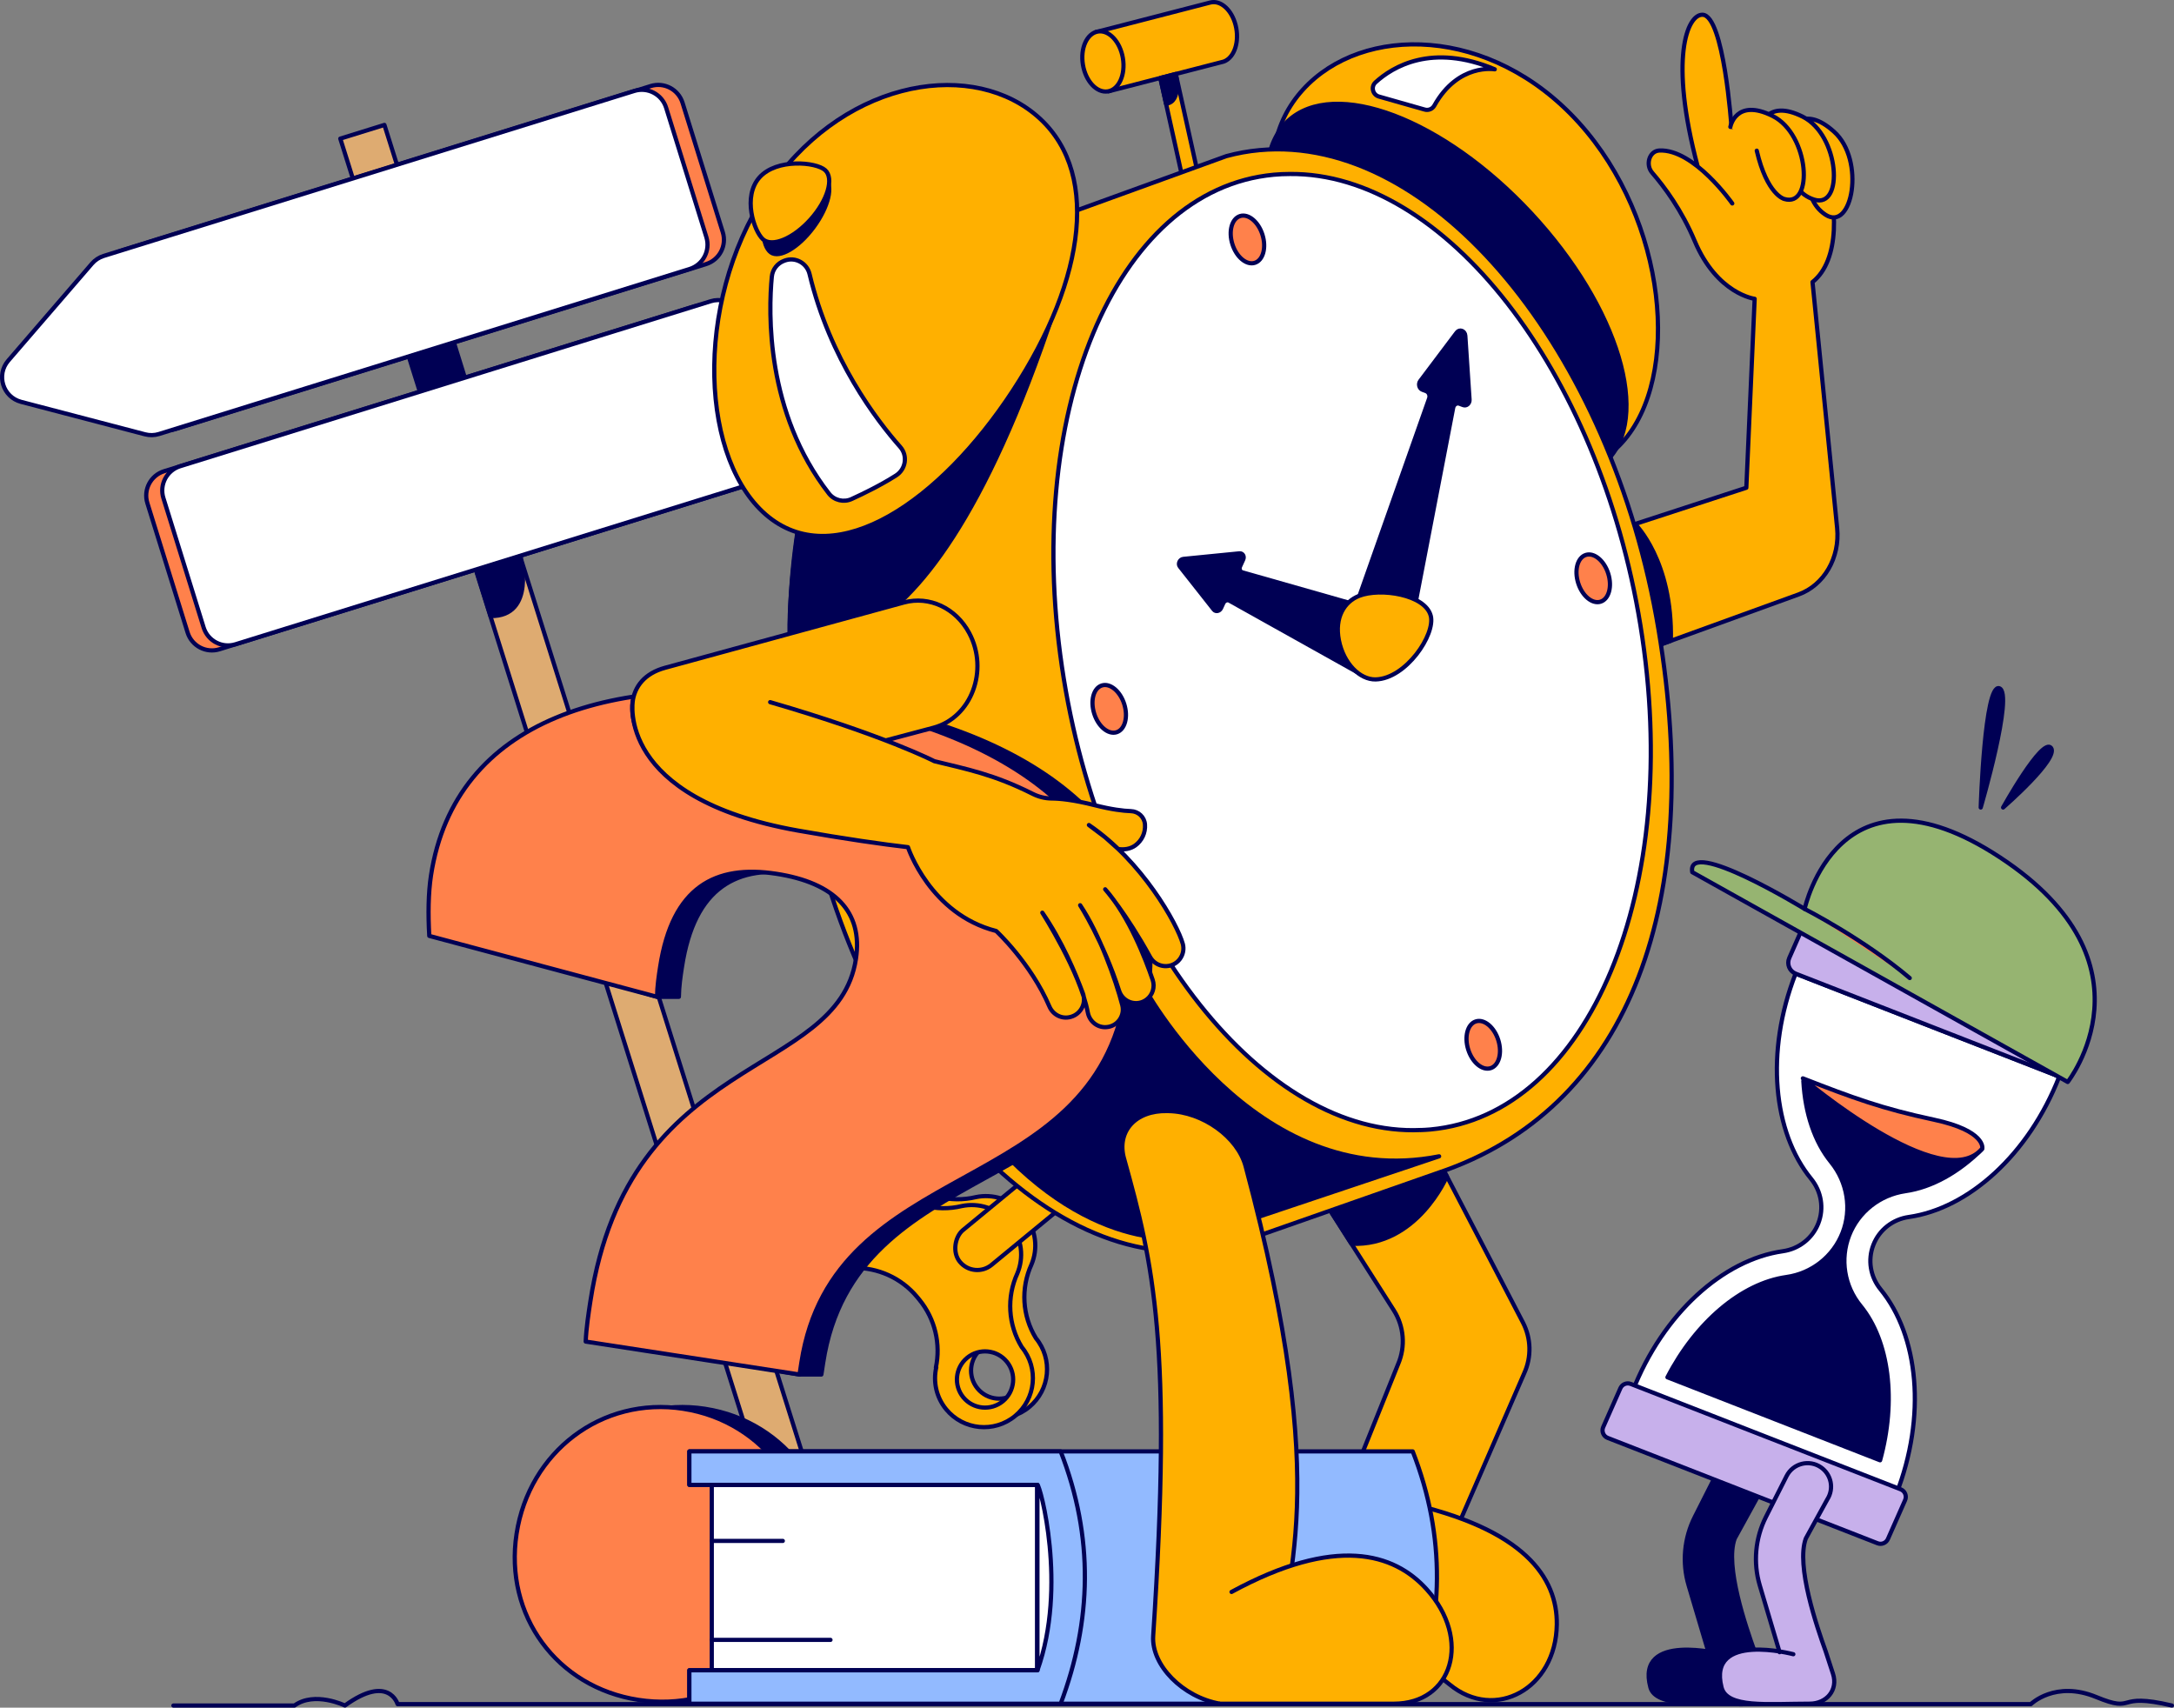 <?xml version="1.0" encoding="UTF-8"?><svg id="Layer_2" xmlns="http://www.w3.org/2000/svg" viewBox="0 0 1179.58 926.48"><rect x="0" y="0" width="1179.58" height="926.48" fill="#808080" stroke="none"/><g id="Layer_1-2"><polygon points="208.58 67.77 184.64 75.21 451.54 924.24 477.26 921.88 208.58 67.77" style="fill:#deab71; stroke:#000054; stroke-linecap:round; stroke-linejoin:round; stroke-width:2.28px;"/><path d="m282.27,301.59s8.79,33.02-16.11,32.65l-7.84-25.2,23.94-7.45Z" style="fill:#000054; stroke:#000054; stroke-linecap:round; stroke-linejoin:round; stroke-width:2.28px;"/><rect x="223.7" y="183.28" width="25.08" height="24.98" transform="translate(-47.47 78.97) rotate(-17.27)" style="fill:#000054; stroke:#000054; stroke-linecap:round; stroke-linejoin:round; stroke-width:2.28px;"/><path d="m89.06,255.66l287.88-89.51c2.47-.77,5.1-.83,7.6-.17l67.22,17.6c9.89,2.59,13.64,14.65,6.96,22.39l-45.39,52.61c-1.69,1.96-3.89,3.4-6.36,4.17l-287.88,89.51c-7.29,2.27-15.03-1.8-17.3-9.09l-21.83-70.21c-2.27-7.29,1.8-15.03,9.09-17.3Z" style="fill:#ff814b; stroke:#000054; stroke-linecap:round; stroke-linejoin:round; stroke-width:2.28px;"/><path d="m97.76,252.94l287.88-89.51c2.47-.77,5.1-.83,7.6-.17l67.22,17.6c9.89,2.59,13.64,14.65,6.96,22.39l-45.39,52.61c-1.69,1.96-3.89,3.4-6.36,4.17l-287.88,89.51c-7.29,2.27-15.03-1.8-17.3-9.09l-21.83-70.21c-2.27-7.29,1.8-15.03,9.09-17.3Z" style="fill:#fff; stroke:#000054; stroke-linecap:round; stroke-linejoin:round; stroke-width:2.28px;"/><path d="m383.08,143.29L95.19,232.8c-2.47.77-5.1.83-7.6.17l-67.22-17.6c-9.89-2.59-13.64-14.65-6.96-22.39l45.39-52.61c1.69-1.96,3.89-3.4,6.36-4.17L353.04,46.69c7.29-2.27,15.03,1.8,17.3,9.09l21.83,70.21c2.27,7.29-1.8,15.03-9.09,17.3Z" style="fill:#ff814b; stroke:#000054; stroke-linecap:round; stroke-linejoin:round; stroke-width:2.28px;"/><path d="m374.17,145.95L86.28,235.46c-2.47.77-5.1.83-7.6.17l-67.22-17.6c-9.89-2.59-13.64-14.65-6.96-22.39l45.39-52.61c1.69-1.96,3.89-3.4,6.36-4.17L344.13,49.35c7.29-2.27,15.03,1.8,17.3,9.09l21.83,70.21c2.27,7.29-1.8,15.03-9.09,17.3Z" style="fill:#fff; stroke:#000054; stroke-linecap:round; stroke-linejoin:round; stroke-width:2.28px;"/><path d="m449.8,673.2c5.44,6.61,13.41,9.91,21.36,9.66l-.22.18c12.88-.18,25.71,5.28,34.53,16l.93,1.13c8.82,10.72,11.71,24.36,9.06,36.96l.22-.18c-1.77,7.75-.07,16.2,5.37,22.82,9.32,11.32,26.06,12.95,37.38,3.63,11.32-9.32,12.95-26.06,3.63-37.38l-.02-.03c-7.39-12.09-8.28-27.06-2.38-39.94,3.56-8.5,2.55-18.58-3.38-26.35,0-.01-.02-.03-.03-.04-.19-.25-.38-.51-.58-.76-.04-.05-.08-.09-.12-.14-.04-.05-.07-.1-.11-.15-.2-.25-.42-.48-.63-.71-.01-.01-.02-.03-.03-.04-6.49-7.31-16.18-10.23-25.21-8.38-13.78,3.32-28.3-.43-38.74-10.01l-.02-.02c-9.32-11.32-26.06-12.95-37.38-3.63-11.32,9.32-12.95,26.06-3.63,37.38Zm104.12,60.69c5.36,6.51,4.42,16.13-2.08,21.48-6.51,5.36-16.13,4.42-21.48-2.08-5.36-6.51-4.42-16.13,2.08-21.48,6.51-5.36,16.13-4.42,21.48,2.08Zm-72.48-88.06c5.36,6.51,4.42,16.13-2.08,21.48-6.51,5.36-16.13,4.42-21.48-2.08-5.36-6.51-4.42-16.13,2.08-21.48,6.51-5.36,16.13-4.42,21.48,2.08Z" style="fill:#ffb000; stroke:#000054; stroke-linecap:round; stroke-linejoin:round; stroke-width:2.28px;"/><path d="m442.13,678.06c5.44,6.61,13.41,9.91,21.36,9.66l-.22.18c12.88-.18,25.71,5.28,34.53,16l.93,1.13c8.82,10.72,11.71,24.36,9.06,36.96l.22-.18c-1.77,7.75-.07,16.2,5.37,22.82,9.32,11.32,26.06,12.95,37.38,3.63,11.32-9.32,12.95-26.06,3.63-37.38l-.02-.03c-7.39-12.09-8.28-27.06-2.38-39.94,3.56-8.5,2.55-18.58-3.38-26.35,0-.01-.02-.03-.03-.04-.19-.25-.38-.51-.58-.76-.04-.05-.08-.09-.12-.14-.04-.05-.07-.1-.11-.15-.2-.25-.42-.48-.63-.71-.01-.01-.02-.03-.03-.04-6.49-7.31-16.18-10.23-25.21-8.38-13.78,3.32-28.3-.43-38.74-10.01l-.02-.02c-9.32-11.32-26.06-12.95-37.38-3.63-11.32,9.32-12.95,26.06-3.63,37.38Zm104.12,60.69c5.36,6.51,4.42,16.13-2.08,21.48-6.51,5.36-16.13,4.42-21.48-2.08-5.36-6.51-4.42-16.13,2.08-21.48,6.51-5.36,16.13-4.42,21.48,2.08Zm-72.48-88.06c5.36,6.51,4.42,16.13-2.08,21.48-6.51,5.36-16.13,4.42-21.48-2.08-5.36-6.51-4.42-16.13,2.08-21.48,6.51-5.36,16.13-4.42,21.48,2.08Z" style="fill:#ffb000; stroke:#000054; stroke-linecap:round; stroke-linejoin:round; stroke-width:2.28px;"/><rect x="559.11" y="577.64" width="24.44" height="130.81" rx="12.22" ry="12.22" transform="translate(437.93 1492.82) rotate(-129.46)" style="fill:#ffb000; stroke:#000054; stroke-linecap:round; stroke-linejoin:round; stroke-width:2.28px;"/><path d="m939.9,110.38s-20.75-29.63-39.56-28.72c-5.42.26-7.69,7.68-3.9,12.05,6.59,7.6,16.01,20.26,23.09,37.07,12.11,28.75,32.52,31.34,32.52,31.34l-4.52,102.51-109.2,35.59,10.43,68.4,127.12-46.1c13.86-5.03,22.53-19.98,20.92-36.06l-13.36-133.44c14.93-11.75,14.02-42.2,5.69-63.34-8.33-21.14-49.67-20.82-49.67-20.82,0,0-4.1-60.62-15.71-60.86-8.33-.18-18.2,23.86-2.61,82.35" style="fill:#ffb000; stroke:#000054; stroke-linecap:round; stroke-linejoin:round; stroke-width:2.28px;"/><path d="m971.51,70.57s6.63-14.44,23.68.95c17.05,15.39,9.84,54.48-4.69,44.99-14.53-9.5-7.01-30.4-18.99-45.94Z" style="fill:#ffb000; stroke:#000054; stroke-linecap:round; stroke-linejoin:round; stroke-width:2.28px;"/><path d="m955.19,69.23s2.91-15.93,22.94-5.92c20.03,10.01,22.46,50.03,6.25,45.01-16.21-5.02-13.99-27.48-29.19-39.1Z" style="fill:#ffb000; stroke:#000054; stroke-linecap:round; stroke-linejoin:round; stroke-width:2.28px;"/><path d="m938.87,68.85s2.91-15.93,22.94-5.92c20.03,10.01,22.46,50.03,6.25,45.01,0,0-9.3-2.24-14.87-26.19" style="fill:#ffb000; stroke:#000054; stroke-linecap:round; stroke-linejoin:round; stroke-width:2.28px;"/><path d="m887.13,284.32s20.51,19.87,19.45,63.34l-6.09,2.21-13.37-65.55Z" style="fill:#000054; stroke:#000054; stroke-linecap:round; stroke-linejoin:round; stroke-width:2.28px;"/><path d="m776.75,622.25l49.56,95.27c4.47,8.59,4.72,18.77.69,27.57l-53.73,123.69-53.11-33.13,38.46-95.61c4.07-9.53,3.17-20.46-2.4-29.2l-36.31-57c-12.62-19.8.17-45.94,23.55-48.14l2.5-.24c12.72-1.2,24.9,5.44,30.8,16.77Z" style="fill:#ffb000; stroke:#000054; stroke-linecap:round; stroke-linejoin:round; stroke-width:2.28px;"/><path d="m785.05,638.21s-16.19,38.17-51.8,36.6l-13.35-20.96,61.57-21.4,3.58,5.76Z" style="fill:#000054; stroke:#000054; stroke-linecap:round; stroke-linejoin:round; stroke-width:2.28px;"/><path d="m761.9,815.13c65.51,14.15,83.13,41.04,82.8,66.21-.45,34.87-33.51,52.85-58.12,32.61l-58.53-46.22c-10.4-8.21-13.92-22.43-8.56-34.54l18.28-41.3" style="fill:#ffb000; stroke:#000054; stroke-linecap:round; stroke-linejoin:round; stroke-width:2.28px;"/><polygon points="636.84 35.01 628.47 37.26 645.6 114.61 653.97 112.35 636.84 35.01" style="fill:#ffb000; stroke:#000054; stroke-linecap:round; stroke-linejoin:round; stroke-width:2.28px;"/><path d="m739.47,195.28c47.8,52.91,108.25,80.45,140.62,44.91,32.37-35.53,24.41-120.69-23.39-173.59-47.8-52.91-117.33-53.53-149.71-18-32.37,35.53-15.33,93.77,32.47,146.68Z" style="fill:#ffb000; stroke:#000054; stroke-linecap:round; stroke-linejoin:round; stroke-width:2.28px;"/><ellipse cx="784.93" cy="158.18" rx="62.52" ry="126.42" transform="translate(102.71 577.36) rotate(-42.96)" style="fill:#000054; stroke:#000054; stroke-linecap:round; stroke-linejoin:round; stroke-width:2.28px;"/><ellipse cx="783.21" cy="159.62" rx="57.54" ry="120.8" transform="translate(101.27 576.58) rotate(-42.96)" style="fill:#000054; stroke:#000054; stroke-linecap:round; stroke-linejoin:round; stroke-width:2.28px;"/><path d="m899.93,341.78c-25.43-152.34-122.34-268.89-216.46-260.33-6.2.56-12.22,1.67-18.07,3.26h0l-131.25,47.59c-1.81.63-3.59,1.3-5.36,2.03l-.28.11h0c-75.21,31-116.42,148.81-93.88,283.84,25.43,152.34,122.34,268.89,216.46,260.33,7.67-.7,15.09-2.22,22.22-4.48h0s.2-.07.2-.07c3.76-1.2,7.45-2.6,11.06-4.21l100.48-35.21c99.43-36.17,139.54-145.08,114.88-292.85Z" style="fill:#ffb000; stroke:#000054; stroke-linecap:round; stroke-linejoin:round; stroke-width:2.28px;"/><path d="m619.96,534.3s60.09,113.02,160.89,93.06l-129.11,43.26s-48.38,13.5-103.83-41.63l72.05-94.69Z" style="fill:#000054; stroke:#000054; stroke-linecap:round; stroke-linejoin:round; stroke-width:2.28px;"/><path d="m890.07,339.24c-22.57-138.62-106.62-245.68-190.24-244.84-2.91,0-5.83.13-8.74.4-86.18,8.04-137.17,130.5-113.88,273.54,22.89,140.6,109.02,248.73,193.8,244.74-.11.01-.22.03-.33.04,1.83-.07,3.65-.16,5.48-.33,86.2-8.04,137.19-130.51,113.91-273.55Z" style="fill:#fff; stroke:#000054; stroke-linecap:round; stroke-linejoin:round; stroke-width:2.28px;"/><path d="m663.72,33.48c-.24.08-.49.14-.73.19l-61.49,15.87-1.46-6.64c-1.34-1.7-2.48-3.81-3.29-6.27-1.37-4.14-1.56-8.48-.76-12.19l-1.53-6.99,61.98-16.02c.12-.03.24-.07.36-.09h.02s0,0,0,0c5.06-1.2,10.63,3.16,13.13,10.7,2.82,8.51.65,17.84-4.84,20.85-.45.25-.9.44-1.36.59h0s-.01,0-.01,0Z" style="fill:#ffb000; stroke:#000054; stroke-linecap:round; stroke-linejoin:round; stroke-width:2.28px;"/><ellipse cx="598.42" cy="33.37" rx="10.99" ry="16.46" transform="translate(2.71 99.3) rotate(-9.51)" style="fill:#ffb000; stroke:#000054; stroke-linecap:round; stroke-linejoin:round; stroke-width:2.28px;"/><path d="m637.98,40.13s3.33,15.29-5.31,16.11l-3.09-13.94,8.39-2.17Z" style="fill:#000054; stroke:#000054; stroke-linecap:round; stroke-linejoin:round; stroke-width:2.28px;"/><path d="m428.48,343.83s74.85,48.31,150.79-198.11l-144.95,133.07s-6.51,39.56-5.84,65.04Z" style="fill:#000054; stroke:#000054; stroke-linecap:round; stroke-linejoin:round; stroke-width:2.28px;"/><path d="m549.64,211.84c-39.65,60.53-95.42,98.21-132.46,68.74-37.04-29.48-41.33-114.95-1.68-175.49,39.65-60.53,108.23-73.21,145.27-43.73,37.04,29.48,28.52,89.95-11.14,150.48Z" style="fill:#ffb000; stroke:#000054; stroke-linecap:round; stroke-linejoin:round; stroke-width:2.28px;"/><path d="m329.64,727.86c.32-7.38,1.56-15.43,2.55-21.88,20.97-136.17,134.02-120.41,144.07-185.67,3.97-25.78-11.77-41.4-43.19-46.24-33.03-5.09-56.34,6.99-63.04,50.5-.75,4.84-1.61,10.48-1.68,16.25h-11.85l-111.73-33.05c-.68-11.65-.55-23.19.94-32.86,13.03-84.59,98.87-111.79,206.84-95.16,122.46,18.86,182.2,80.85,170.16,159-17.37,112.8-158.67,87.74-176.05,200.54l-.99,6.45h-11.85l-104.18-17.87Zm52.94,36.49c44.32,6.83,73.5,47.61,66.68,91.93-6.82,44.31-46.68,72.81-91,65.99-44.31-6.82-72.94-45.87-66.11-90.19,6.83-44.32,46.12-74.56,90.44-67.74Z" style="fill:#000054; stroke:#000054; stroke-linecap:round; stroke-linejoin:round; stroke-width:2.28px;"/><path d="m317.79,727.86c.32-7.38,1.56-15.43,2.55-21.88,20.97-136.17,134.02-120.41,144.07-185.67,3.97-25.78-11.77-41.4-43.19-46.24-33.03-5.09-56.34,6.99-63.04,50.5-.75,4.84-1.61,10.48-1.68,16.25l-123.58-33.05c-.68-11.65-.55-23.19.94-32.86,13.03-84.59,98.87-111.79,206.84-95.16,122.46,18.86,182.2,80.85,170.16,159-17.37,112.8-158.67,87.74-176.05,200.54l-.99,6.45-116.03-17.87Zm52.94,36.49c44.32,6.83,73.5,47.61,66.68,91.93-6.82,44.31-46.68,72.81-91,65.99-44.31-6.82-72.94-45.87-66.11-90.19,6.83-44.32,46.12-74.56,90.44-67.74Z" style="fill:#ff814b; stroke:#000054; stroke-linecap:round; stroke-linejoin:round; stroke-width:2.28px;"/><path d="m353.36,409.95c-15.07-19.18-14.54-41.62,7.48-47.64l129.61-35.43c13.72-3.75,28.18,3.01,35.42,16.56h0c10.82,20.24,1.12,45.94-19.4,51.39l-90.36,24.01s-45.35,13.25-62.75-8.9Z" style="fill:#ffb000; stroke:#000054; stroke-linecap:round; stroke-linejoin:round; stroke-width:2.28px;"/><path d="m417.88,380.95c62.09,18.04,89.09,32.04,89.09,32.04,17.32,4.26,32.3,7.1,53.35,17.71,3.18,1.6,6.69,2.5,10.25,2.52,4.3.02,11.78.69,23.36,3.63,9.19,2.34,15.51,3.1,19.69,3.23,4.01.13,7.31,3.18,7.63,7.19h0c.36,4.63-1.76,8.87-5.27,11.43-2.63,1.91-6.02,2.43-9.23,1.93l-7.19-6.43-8.74-6.58c28.78,19.47,48,53.73,50.95,64.46.78,2.84.17,5.88-1.59,8.24h0c-4.2,5.64-12.81,4.98-16.19-1.18-13.01-23.67-24.33-36.66-24.33-36.66,13.01,14.72,21.94,37.9,25.76,49.14,1.32,3.88.02,8.14-3.22,10.64h0c-5.28,4.07-12.94,1.62-14.98-4.73-8.55-26.67-21.15-46.4-21.15-46.4,10.48,15.53,19.35,40.64,22.86,54.2,1.39,5.38-2.06,10.78-7.52,11.8h-.04c-5.27,1-10.17-2.59-11.15-7.86-4.08-21.87-24.67-54.09-24.67-54.09,10.61,15.31,18.02,32.94,22,43.71,1.98,5.36-1.02,11.26-6.53,12.81l-.11.03c-4.73,1.33-9.59-1.16-11.52-5.67-10.1-23.56-28.87-40.95-28.87-40.95-35.96-9.16-47.88-45.48-47.88-45.48-12.97-1.49-34.61-4.54-59.75-9.02-98.97-17.63-89.53-70.35-89.53-70.35" style="fill:#ffb000; stroke:#000054; stroke-linecap:round; stroke-linejoin:round; stroke-width:2.28px;"/><path d="m441.42,123.28c-8.14,11-18.53,17.11-23.22,13.64-4.69-3.47-6.24-16.68,1.89-27.68,8.14-11,22.88-15.63,27.57-12.16,4.69,3.47,1.9,15.2-6.24,26.2Z" style="fill:#000054; stroke:#000054; stroke-linecap:round; stroke-linejoin:round; stroke-width:2.28px;"/><path d="m418.78,150.1c-1.85,19.31-3.34,73.57,30.98,117.66,2.91,3.73,8.03,4.95,12.33,2.98,6.37-2.91,15.88-7.55,24.06-12.76,5.35-3.41,6.48-10.76,2.28-15.51-12.81-14.46-38.16-47.59-49.18-93.79-1.43-5.98-7.74-9.43-13.51-7.29-.08.03-.16.06-.23.09-3.72,1.35-6.35,4.69-6.73,8.63Z" style="fill:#fff; stroke:#000054; stroke-linecap:round; stroke-linejoin:round; stroke-width:2.28px;"/><path d="m439.78,119.09c-9.31,10.36-20.85,15.17-25.79,10.74-4.93-4.43-11.2-23.23-1.89-33.59,9.31-10.36,30.67-8.37,35.6-3.94,4.93,4.43,1.39,16.43-7.92,26.79Z" style="fill:#ffb000; stroke:#000054; stroke-linecap:round; stroke-linejoin:round; stroke-width:2.28px;"/><ellipse cx="601.86" cy="384.53" rx="8.55" ry="13.3" transform="translate(-87.82 198.96) rotate(-17.51)" style="fill:#ff814b; stroke:#000054; stroke-linecap:round; stroke-linejoin:round; stroke-width:2.28px;"/><ellipse cx="676.83" cy="129.86" rx="8.55" ry="13.3" transform="translate(-7.7 209.71) rotate(-17.51)" style="fill:#ff814b; stroke:#000054; stroke-linecap:round; stroke-linejoin:round; stroke-width:2.28px;"/><ellipse cx="804.81" cy="566.78" rx="8.55" ry="13.3" transform="translate(-133.26 268.48) rotate(-17.51)" style="fill:#ff814b; stroke:#000054; stroke-linecap:round; stroke-linejoin:round; stroke-width:2.28px;"/><ellipse cx="864.46" cy="313.69" rx="8.55" ry="13.3" transform="translate(-54.33 274.7) rotate(-17.51)" style="fill:#ff814b; stroke:#000054; stroke-linecap:round; stroke-linejoin:round; stroke-width:2.28px;"/><path d="m764.51,340.26l-25.68,23.82c-.78.72-1.86.9-2.69.43l-69.05-38.59c-1.16-.65-2.72-.03-3.34,1.34l-1.22,2.67c-.78,1.7-2.9,2.15-3.94.83l-18.43-23.37c-1.18-1.49-.05-3.95,1.89-4.15l30.47-3.02c1.72-.17,2.82,1.61,2.05,3.32l-1.71,3.75c-.62,1.37-.04,2.88,1.25,3.25l89.8,25.56c1.7.48,2.04,2.82.6,4.16Z" style="fill:#000054; stroke:#000054; stroke-linecap:round; stroke-linejoin:round; stroke-width:2.28px;"/><path d="m775.43,216.18l-41.79,118.42c-.57,1.61.21,3.44,1.68,3.97l25.86,9.17c1.47.52,3.02-.48,3.34-2.18l23.96-124.36c.33-1.72,1.91-2.72,3.39-2.17l2.05.77c1.78.67,3.58-.91,3.44-3.02l-2.3-34.65c-.18-2.66-3.12-3.77-4.64-1.75l-19.82,26.32c-1.21,1.6-.58,4.1,1.2,4.77l1.99.75c1.45.55,2.2,2.36,1.64,3.95Z" style="fill:#000054; stroke:#000054; stroke-linecap:round; stroke-linejoin:round; stroke-width:2.28px;"/><path d="m776.3,334.06c2.66,10.17-13.42,34.14-29.88,34.56-8.57.22-17.46-8.67-19.94-21.19-2.47-12.52,2.99-21.03,10.98-24.15,11.48-4.49,35.82-.73,38.83,10.77Z" style="fill:#ffb000; stroke:#000054; stroke-linecap:round; stroke-linejoin:round; stroke-width:2.28px;"/><path d="m1178.44,925.34c-31.67-7.48-18.77,4.57-41.05-4.61-22.28-9.18-35.48,3.85-35.48,3.85H215.73s-4.71-16.52-28.59.76c0,0-16.39-7.94-27.37,0h-65.68" style="fill:none; stroke:#000054; stroke-linecap:round; stroke-linejoin:round; stroke-width:2.28px;"/><path d="m746.32,44.68c9.17-8.36,30.48-21.5,64.72-7.08,0,0-19.81-3.55-32.81,19.71-1.02,1.83-3.18,2.72-5.19,2.14l-24.85-7.07c-3.41-.97-4.48-5.32-1.87-7.7Z" style="fill:#fff; stroke:#000054; stroke-linecap:round; stroke-linejoin:round; stroke-width:2.28px;"/><path d="m934.45,897.5s-47.18-12.27-38.96,17.99c2.89,10.65,27.68,8.56,49.46,9.14,9.22.24,13.88-7.75,11.01-16.52l-3.99-12.24c-4.64-12.9-16.21-46.4-10.74-61.17l11.69-21.27c3.68-5.78,2.13-13.44-3.51-17.33h0c-6.36-4.39-15.13-2.16-18.62,4.74l-11.2,22.17c-5.82,11.52-7.02,24.83-3.34,37.21l10.74,36.19" style="fill:#000054; stroke:#000054; stroke-linecap:round; stroke-linejoin:round; stroke-width:2.28px;"/><path d="m1028.82,810.86c16.6-42.53,12.15-86.14-8.43-111.3-5.57-6.8-7.11-15.97-3.92-24.16h0c3.2-8.19,10.54-13.88,19.24-15.12,32.18-4.57,65.01-33.66,81.62-76.19l-143.07-55.85c-16.6,42.54-12.16,86.17,8.42,111.34,5.56,6.8,7.11,15.97,3.91,24.15h0c-3.2,8.19-10.54,13.88-19.25,15.12-32.18,4.57-65,33.63-81.6,76.16l143.07,55.85Z" style="fill:#fff; stroke:#000054; stroke-linecap:round; stroke-linejoin:round; stroke-width:2.28px;"/><path d="m978.47,586.53c.96,17.41,6.06,32.98,15.16,44.1,8.75,10.82,11.11,25.43,6.11,38.23-5.02,12.85-16.67,22.05-30.4,23.98-24.52,3.46-49.29,24.72-64.61,54.41l115.38,45.04c8.89-32.2,5.03-64.64-10.61-83.78-8.84-10.74-11.18-25.4-6.16-38.25,5-12.8,16.63-21.95,30.4-23.98,14.48-2.05,29.04-10.29,41.69-22.82" style="fill:#000054; stroke:#000054; stroke-linecap:round; stroke-linejoin:round; stroke-width:2.28px;"/><path d="m1075.57,623.07s1.94-9.57-26.23-15.58c-28.17-6-44.15-11.9-71.13-22.43,0,0,75.89,64.33,97.36,38Z" style="fill:#ff814b; stroke:#000054; stroke-linecap:round; stroke-linejoin:round; stroke-width:2.28px;"/><path d="m974.33,528.27l142.77,55.73c3.18,1.24,6.77-.24,8.14-3.36l7.34-16.67c1.46-3.32-.14-7.18-3.51-8.5l-142.77-55.73c-3.18-1.24-6.77.24-8.14,3.36l-7.34,16.67c-1.46,3.32.14,7.18,3.51,8.5Z" style="fill:#c7b0eb; stroke:#000054; stroke-linecap:round; stroke-linejoin:round; stroke-width:2.28px;"/><path d="m872.31,780.14l146.42,57.16c2.2.86,4.68-.17,5.63-2.32l9.32-21.08c1.01-2.29-.09-4.97-2.43-5.88l-146.42-57.16c-2.2-.86-4.68.17-5.63,2.32l-9.32,21.08c-1.01,2.29.09,4.97,2.43,5.88Z" style="fill:#c7b0eb; stroke:#000054; stroke-linecap:round; stroke-linejoin:round; stroke-width:2.28px;"/><path d="m918.19,473.19l203.73,113.84s50.75-64.31-36.75-121.86c-87.5-57.55-106,27.97-106,27.97,0,0-64.35-39.36-60.97-19.94Z" style="fill:#96b471; stroke:#000054; stroke-linecap:round; stroke-linejoin:round; stroke-width:2.28px;"/><path d="m979.16,493.13s31.95,16.3,57.03,37.51" style="fill:#f38051; stroke:#000054; stroke-linecap:round; stroke-linejoin:round; stroke-width:2.28px;"/><path d="m973.04,897.5s-46.69-12.4-38.96,17.99c2.9,11.39,25.01,8.85,47.79,8.85,9.23,0,15.54-7.47,12.68-16.24l-3.99-12.24c-4.64-12.9-16.21-46.4-10.74-61.17l11.69-21.27c3.68-5.78,2.13-13.44-3.51-17.33h0c-6.36-4.39-15.13-2.16-18.62,4.74l-11.2,22.17c-5.82,11.52-7.02,24.83-3.34,37.21l10.74,36.19" style="fill:#c7b0eb; stroke:#000054; stroke-linecap:round; stroke-linejoin:round; stroke-width:2.28px;"/><rect x="386.2" y="805.6" width="176.7" height="100.61" style="fill:#fff; stroke:#000054; stroke-linecap:round; stroke-linejoin:round; stroke-width:2.28px;"/><path d="m374.04,787.46v18.14h188.87s0,100.61,0,100.61h-188.87v18.14h392.48c16.89-44.84,18.14-90.41,0-136.89h-392.48Z" style="fill:#92baff; stroke:#000054; stroke-linecap:round; stroke-linejoin:round; stroke-width:2.28px;"/><path d="m374.04,787.46v18.14h188.87s0,100.61,0,100.61h-188.87v18.14h201.46c16.89-44.84,18.14-90.41,0-136.89h-201.46Z" style="fill:#92baff; stroke:#000054; stroke-linecap:round; stroke-linejoin:round; stroke-width:2.28px;"/><path d="m562.9,805.6c1.37.02,16.34,55.03,0,100.61v-100.61Z" style="fill:#fff; stroke:#000054; stroke-linecap:round; stroke-linejoin:round; stroke-width:2.28px;"/><line x1="386.2" y1="836.02" x2="424.74" y2="836.02" style="fill:#deab71; stroke:#000054; stroke-linecap:round; stroke-linejoin:round; stroke-width:2.28px;"/><line x1="386.2" y1="889.72" x2="450.61" y2="889.72" style="fill:#deab71; stroke:#000054; stroke-linecap:round; stroke-linejoin:round; stroke-width:2.28px;"/><path d="m609.91,628.64c15.94,57.22,26.25,100.26,15.79,258.98-1.04,15.82,16.01,33.15,36.21,36.73h0c17.37,0,29.39-4.43,30.4-17.28,4.13-52.6,31.69-93.92-16.45-274.29-4.24-15.88-23.26-29.58-41.69-29.96l-.93-.02c-17.18-.36-27.46,11.03-23.34,25.84Z" style="fill:#ffb000; stroke:#000054; stroke-linecap:round; stroke-linejoin:round; stroke-width:2.28px;"/><path d="m661.91,924.35h94.36c31.87,0,42.39-34.89,17.8-62.1-17.76-19.65-49.42-29.22-105.86,1.46" style="fill:#ffb000; stroke:#000054; stroke-linecap:round; stroke-linejoin:round; stroke-width:2.28px;"/><path d="m1074.71,438.11s2.09-67.48,10.09-64.69c8,2.79-10.09,64.69-10.09,64.69Z" style="fill:#000054; stroke:#000054; stroke-linecap:round; stroke-linejoin:round; stroke-width:2.28px;"/><path d="m1086.85,438.11s21.19-38.11,25.96-32.39c4.76,5.72-25.96,32.39-25.96,32.39Z" style="fill:#000054; stroke:#000054; stroke-linecap:round; stroke-linejoin:round; stroke-width:2.28px;"/></g></svg>